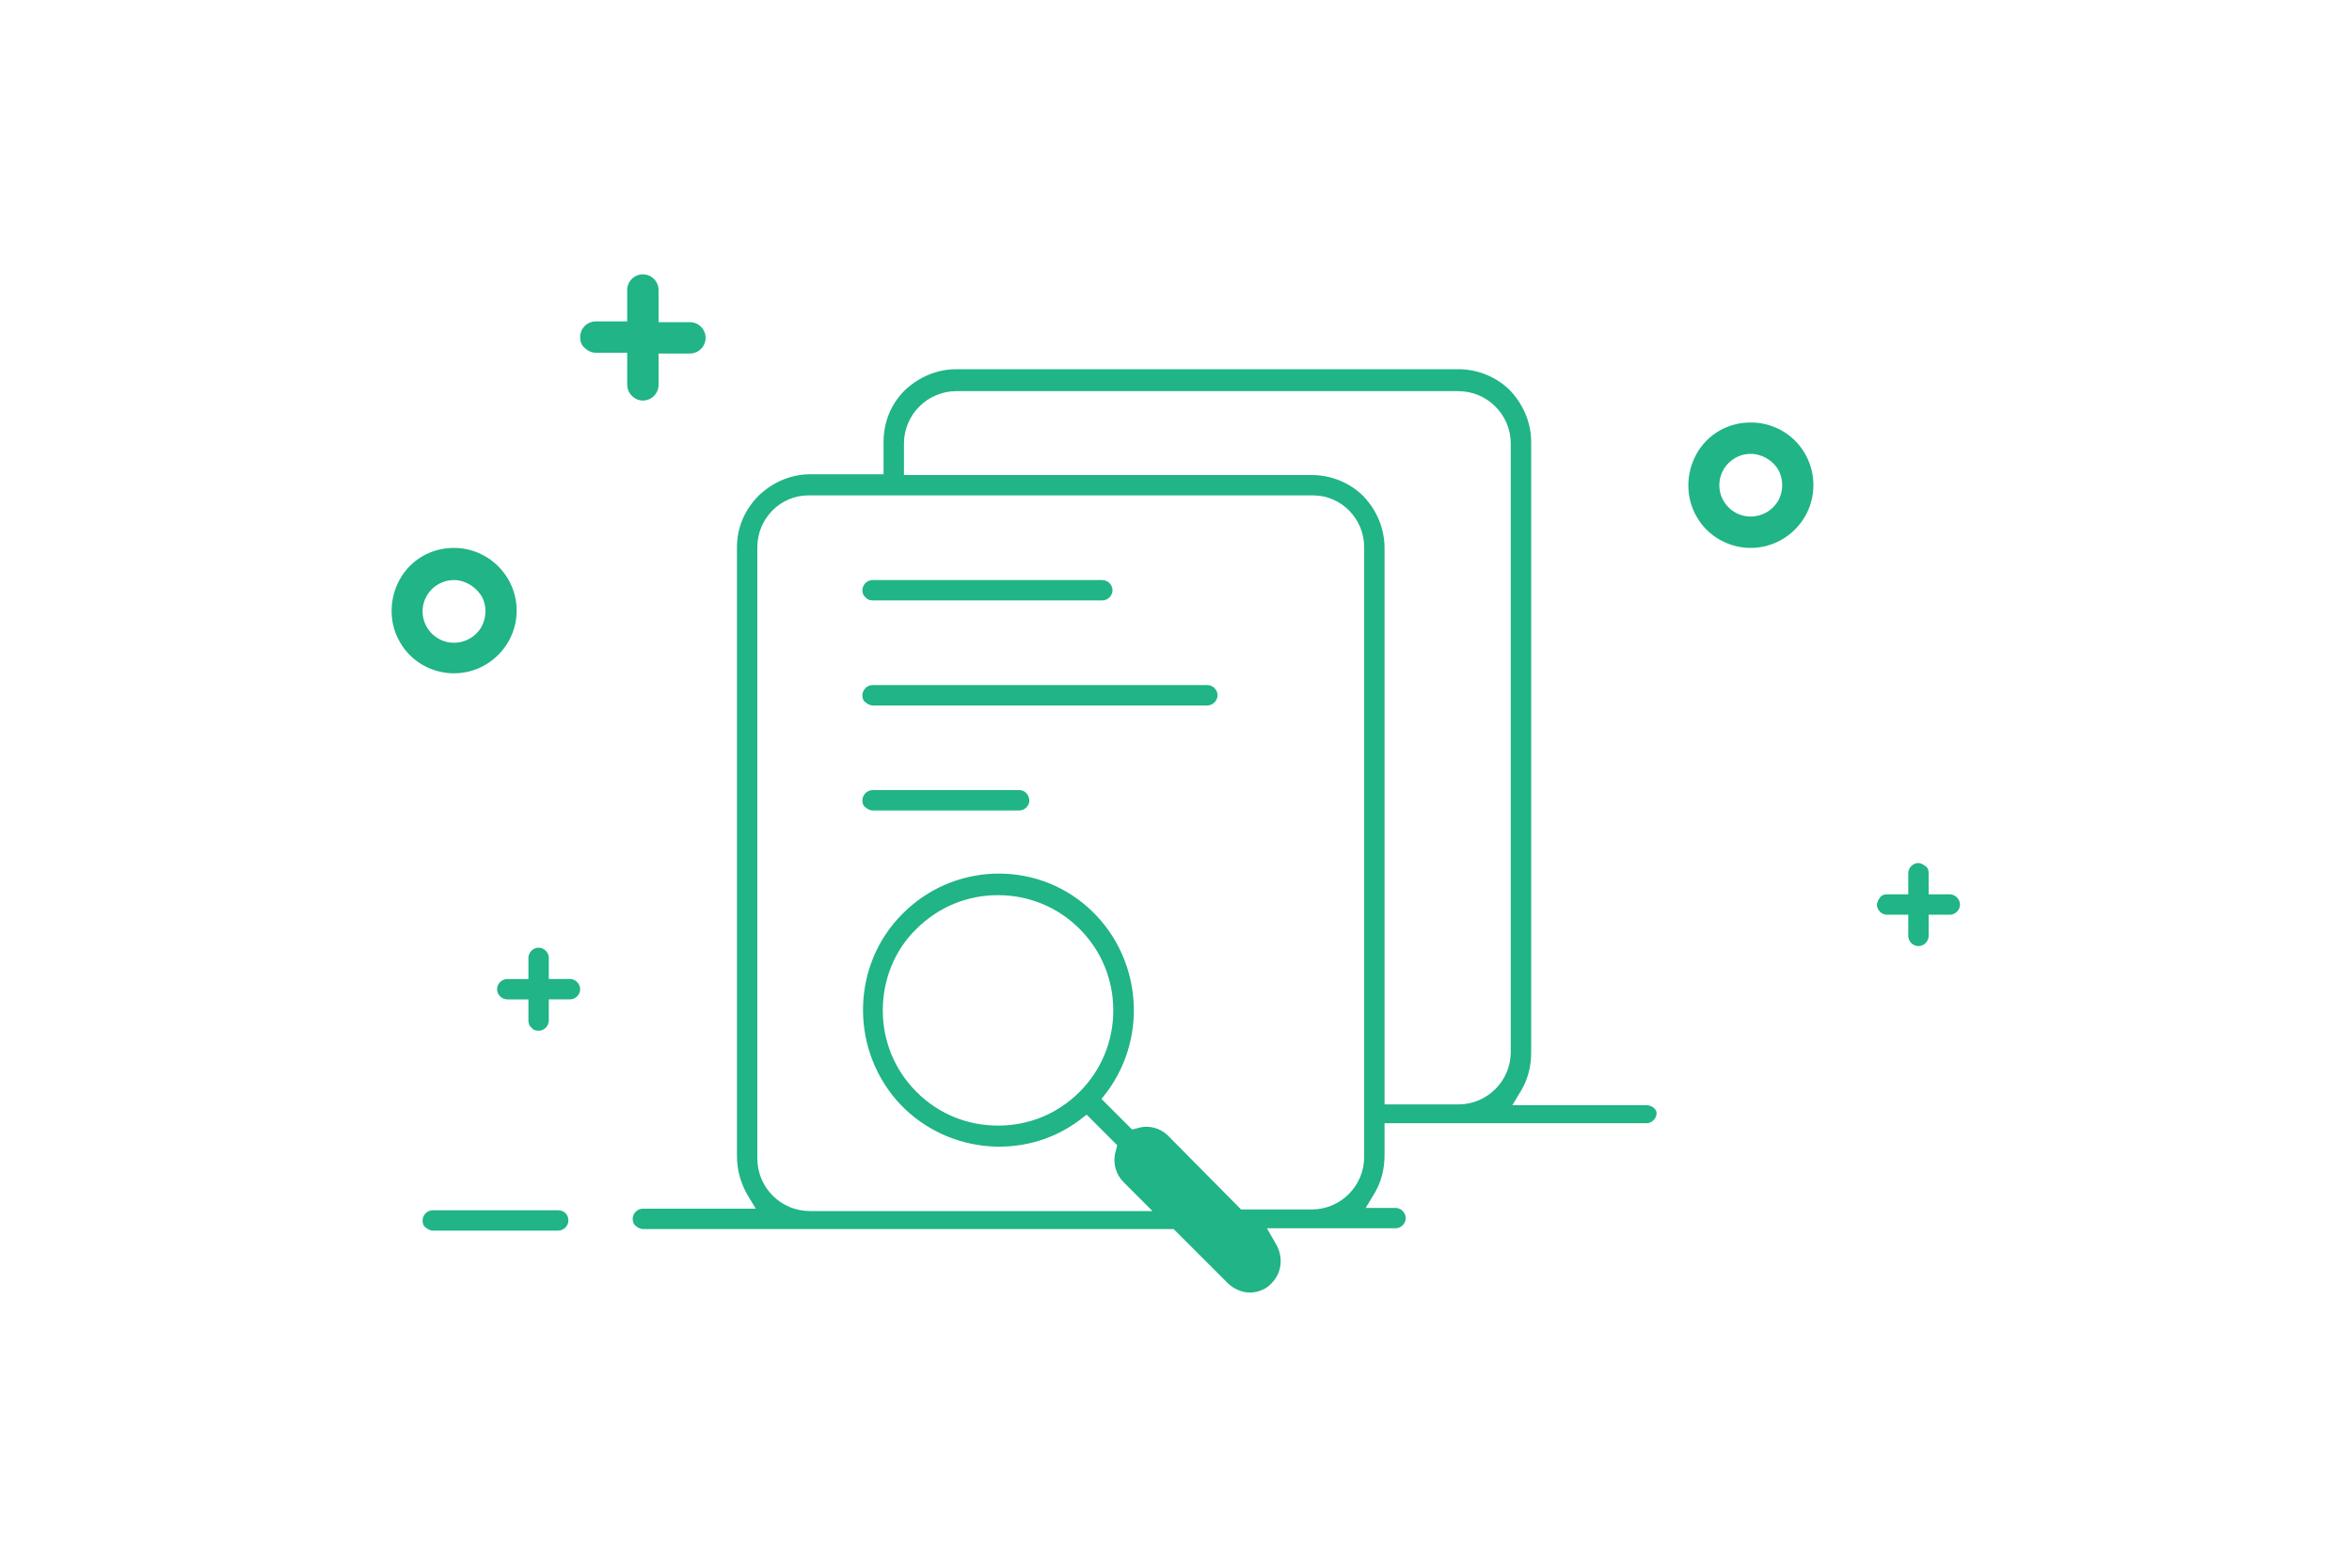 <?xml version="1.0" encoding="utf-8"?>
<svg version="1.1" xmlns="http://www.w3.org/2000/svg" xmlns:xlink="http://www.w3.org/1999/xlink" x="0px" y="0px"
	 viewBox="0 0 300 200" style="enable-background:new 0 0 300 200;" xml:space="preserve">
<style type="text/css">
	.st0{fill:#20b486;}
</style>
<path class="st0" d="M210,141h-17.1l1.2-2c0.8-1.4,1.2-3,1.2-4.7V56.4c0-2.5-1-4.8-2.7-6.6c-1.7-1.7-4.1-2.7-6.6-2.7h-64
	c-2.5,0-4.8,1-6.6,2.7c-1.8,1.8-2.7,4.1-2.7,6.6v4.1h-9.3c-2.5,0-4.8,1-6.6,2.7C95,65,94,67.3,94,69.8v77.7c0,1.6,0.4,3.2,1.2,4.7
	l1.2,2H82c-0.7,0-1.3,0.6-1.3,1.3c0,0.3,0.1,0.7,0.4,0.9c0.2,0.2,0.6,0.4,0.9,0.4h67.7l6.9,6.9c0.7,0.7,1.8,1.2,2.8,1.2
	c1,0,2.1-0.4,2.8-1.2c1.3-1.3,1.5-3.3,0.6-4.9l-1.2-2.1H178c0.7,0,1.3-0.6,1.3-1.3c0-0.7-0.6-1.3-1.3-1.3h-3.8l1.2-2
	c0.8-1.4,1.2-3,1.2-4.7v-4.1h33.4c0.7,0,1.3-0.6,1.3-1.3C211.3,141.5,210.7,141,210,141L210,141z M174,147.6c0,3.7-3,6.7-6.7,6.7h-9
	l-9.3-9.4c-1-1-2.5-1.4-3.8-1l-0.8,0.2l-3.9-3.9l0.7-0.9c5.4-7.3,4.3-17.6-2.5-23.6c-6.8-6-17.2-5.6-23.6,0.9
	c-6.4,6.4-6.7,16.8-0.8,23.7c5.9,6.8,16.2,8,23.4,2.6l0.9-0.7l3.9,3.9l-0.2,0.8c-0.4,1.4,0,2.9,1,3.9l3.7,3.7h-43.7
	c-3.7,0-6.7-3-6.7-6.7v-78c0-3.6,2.9-6.6,6.5-6.6h64.4c3.6,0,6.5,3,6.5,6.6C174,69.8,174,147.6,174,147.6z M137.7,139.3
	c-2.9,2.9-6.6,4.3-10.4,4.3s-7.5-1.4-10.4-4.3c-2.8-2.8-4.3-6.5-4.3-10.4c0-3.9,1.5-7.7,4.3-10.4c2.8-2.8,6.5-4.3,10.4-4.3
	c3.9,0,7.6,1.5,10.4,4.3c2.8,2.8,4.3,6.5,4.3,10.4C142,132.8,140.5,136.5,137.7,139.3z M192.7,134.2c0,3.7-3,6.7-6.7,6.7h-9.4v-71
	c0-2.5-1-4.8-2.7-6.6c-1.7-1.7-4.1-2.7-6.6-2.7h-52v-4c0-3.7,3-6.7,6.7-6.7h64c3.7,0,6.7,3,6.7,6.7L192.7,134.2L192.7,134.2z
	 M71.2,154.4h-16c-0.7,0-1.3,0.6-1.3,1.3c0,0.4,0.1,0.7,0.4,0.9c0.2,0.2,0.6,0.4,0.9,0.4h16c0.7,0,1.3-0.6,1.3-1.3
	S72,154.4,71.2,154.4L71.2,154.4z"/>
<path class="st0" d="M111.3,76.6h29.3c0.7,0,1.3-0.6,1.3-1.3s-0.6-1.3-1.3-1.3h-29.3c-0.7,0-1.3,0.6-1.3,1.3c0,0.3,0.1,0.7,0.4,0.9
	C110.6,76.5,111,76.6,111.3,76.6L111.3,76.6z M154,87.4h-42.7c-0.7,0-1.3,0.6-1.3,1.3c0,0.4,0.1,0.7,0.4,0.9
	c0.2,0.2,0.6,0.4,0.9,0.4H154c0.7,0,1.3-0.6,1.3-1.3C155.3,88,154.7,87.4,154,87.4z M130,100.8h-18.7c-0.7,0-1.3,0.6-1.3,1.3
	c0,0.4,0.1,0.7,0.4,0.9c0.2,0.2,0.6,0.4,0.9,0.4h18.7c0.7,0,1.3-0.6,1.3-1.3C131.2,101.3,130.7,100.8,130,100.8z M70,124.9h2.7
	c0.7,0,1.3,0.6,1.3,1.3s-0.6,1.3-1.3,1.3H70v2.7c0,0.7-0.6,1.3-1.3,1.3c-0.4,0-0.7-0.1-0.9-0.4c-0.3-0.2-0.4-0.6-0.4-0.9v-2.7h-2.7
	c-0.7,0-1.3-0.6-1.3-1.3c0-0.7,0.6-1.3,1.3-1.3h2.7v-2.7c0-0.7,0.6-1.3,1.3-1.3s1.3,0.6,1.3,1.3C70,122.2,70,124.9,70,124.9z
	 M246,114.1v-2.7c0-0.4-0.1-0.7-0.4-0.9s-0.6-0.4-0.9-0.4c-0.7,0-1.3,0.6-1.3,1.3v2.7h-2.7c-0.4,0-0.7,0.1-0.9,0.4
	c-0.2,0.3-0.4,0.6-0.4,0.9c0,0.7,0.6,1.3,1.3,1.3h2.7v2.7c0,0.7,0.6,1.3,1.3,1.3s1.3-0.6,1.3-1.3v-2.7h2.7c0.7,0,1.3-0.6,1.3-1.3
	s-0.6-1.3-1.3-1.3L246,114.1L246,114.1z M84,41.1h4c1.1,0,2,0.9,2,2s-0.9,2-2,2h-4v4c0,1.1-0.9,2-2,2c-0.5,0-1-0.2-1.4-0.6
	C80.2,50.1,80,49.6,80,49v-4h-4c-0.5,0-1-0.2-1.4-0.6c-0.4-0.3-0.6-0.8-0.6-1.4c0-1.1,0.9-2,2-2h4v-4c0-1.1,0.9-2,2-2s2,0.9,2,2
	L84,41.1L84,41.1z M57.9,69.9c-2.9,0-5.5,1.5-6.9,4c-1.4,2.5-1.4,5.6,0,8c1.4,2.5,4.1,4,6.9,4c4.4,0,8-3.6,8-8S62.3,69.9,57.9,69.9z
	 M61.4,80c-0.7,1.2-2,2-3.5,2c-2.2,0-4-1.8-4-4s1.8-4,4-4c1.4,0,2.7,0.8,3.5,2C62.1,77.2,62.1,78.7,61.4,80z M223.3,53.9
	c-2.9,0-5.5,1.5-6.9,4c-1.4,2.5-1.4,5.6,0,8c1.4,2.5,4.1,4,6.9,4c4.4,0,8-3.6,8-8C231.3,57.5,227.8,53.9,223.3,53.9z M226.8,63.9
	c-0.7,1.2-2,2-3.5,2c-2.2,0-4-1.8-4-4s1.8-4,4-4c1.4,0,2.8,0.8,3.5,2C227.5,61.1,227.5,62.7,226.8,63.9z"/>
</svg>
